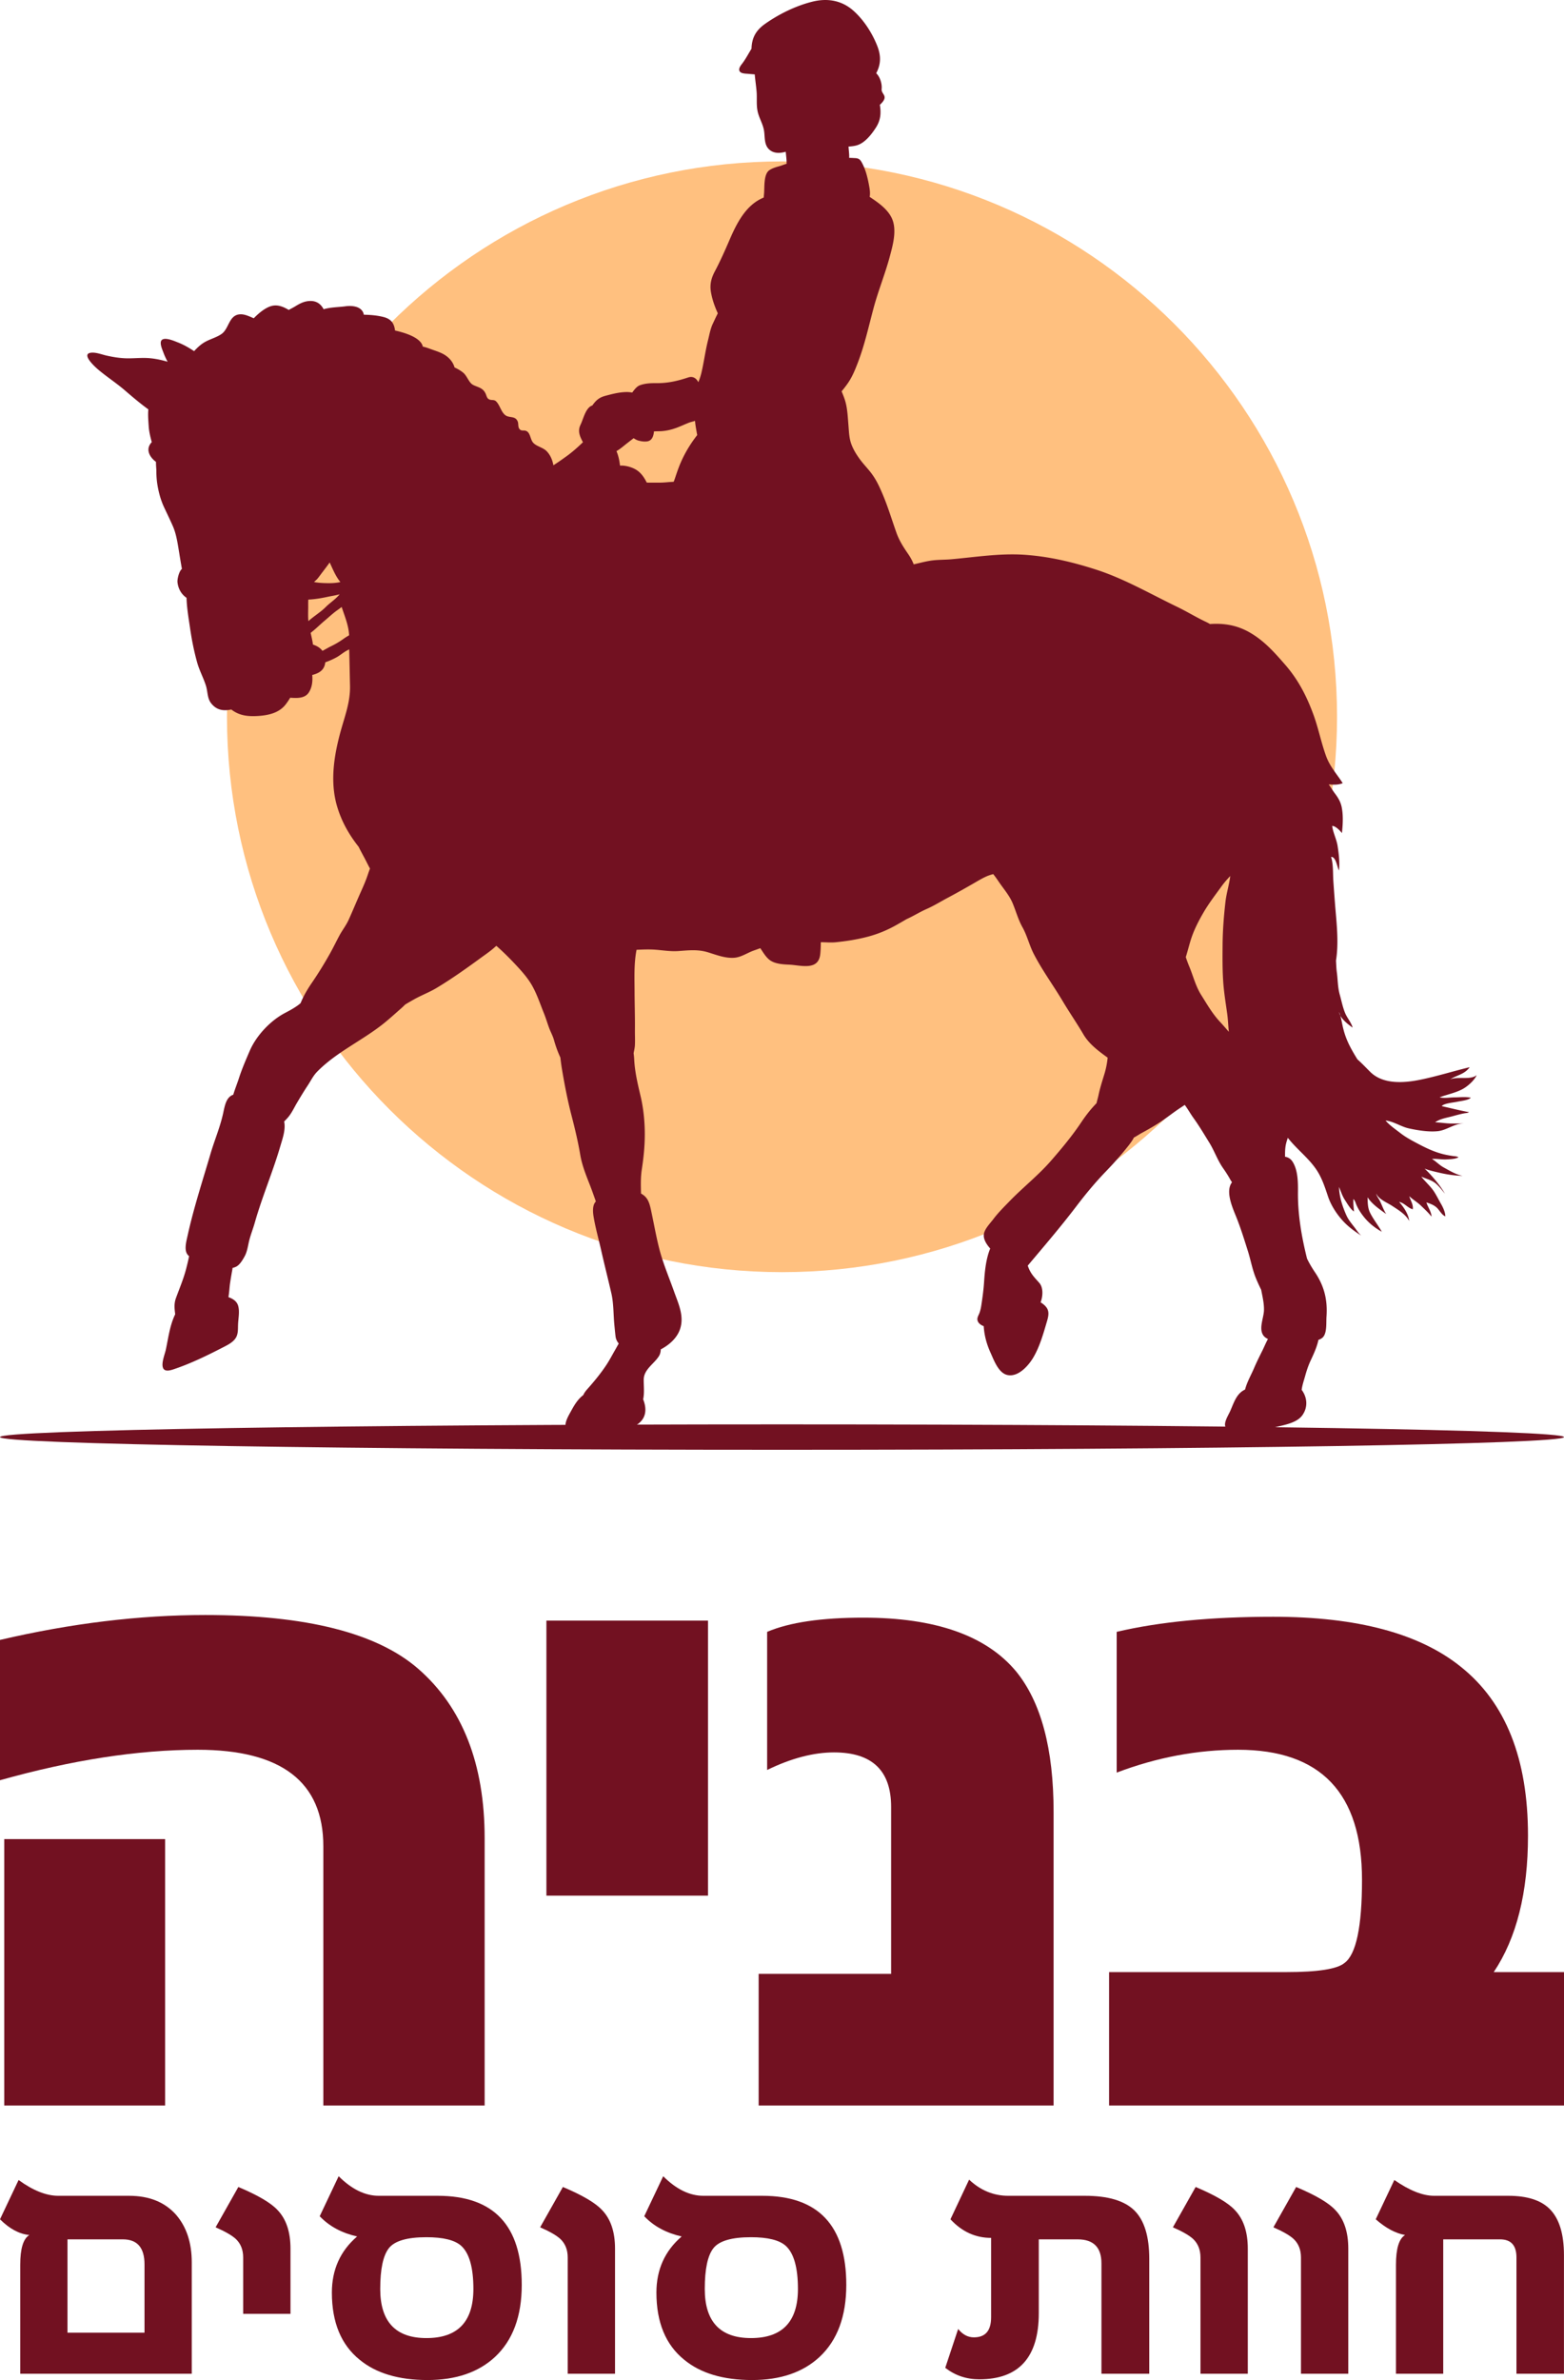 <?xml version="1.0" encoding="UTF-8"?>
<svg data-bbox="-0.01 -0.005 5458.1 8300.784" viewBox="0 0 5458.08 8300.78" height="313.731" width="206.29" xmlns="http://www.w3.org/2000/svg" shape-rendering="geometricPrecision" text-rendering="geometricPrecision" image-rendering="optimizeQuality" fill-rule="evenodd" clip-rule="evenodd" data-type="color">
    <g>
        <path fill="#721121" d="M5458.08 5012.06c0 24.477-1221.833 44.32-2729.04 44.32C1221.833 5056.38 0 5036.537 0 5012.06s1221.833-44.32 2729.04-44.32c1507.207 0 2729.04 19.843 2729.04 44.32z" data-color="1"/>
        <path d="M1691.31 7343.37h-562.92v-904.15c0-224.25-146.1-336.63-438.28-336.63-208.93 0-438.8 35.76-690.12 106.25v-489.36c247.24-57.72 486.3-86.84 716.68-86.84 351.44 0 598.68 62.32 742.73 187.47 154.27 134.35 231.91 331.52 231.91 591.02v932.24zm-1115.12 0H14.8v-929.18h561.39v929.18z" fill="#721121" fill-rule="nonzero" data-color="1"/>
        <path fill="#721121" fill-rule="nonzero" d="M2470.82 6611.38h-563.94v-959.32h563.94v959.32z" data-color="1"/>
        <path d="M3676.86 7343.37h-1029.3v-459.23h462.29v-582.33c0-126.68-66.4-190.02-199.22-190.02-71.51 0-149.67 20.43-233.44 61.3v-481.71c78.16-33.2 189.51-49.55 335.61-49.55 251.32 0 428.57 62.32 532.78 186.96 87.35 106.76 131.28 270.23 131.28 490.9v1023.68z" fill="#721121" fill-rule="nonzero" data-color="1"/>
        <path d="M5458.08 7343.37H3870.46v-465.36h619.63c109.31 0 176.74-10.72 201.77-31.67 40.86-29.62 61.3-126.68 61.3-290.14 0-302.41-144.05-453.61-432.16-453.61-143.02 0-284.01 26.56-423.97 79.69v-490.9c149.67-35.24 332.03-52.61 546.57-52.61 292.19 0 510.82 58.23 655.38 175.21 155.8 124.64 233.44 320.79 233.44 587.95 0 198.71-39.84 357.06-119.53 476.08h245.2v465.36z" fill="#721121" fill-rule="nonzero" data-color="1"/>
        <path d="M669.23 7890.75v388.06H70.61v-379.95c0-56.32 10.45-90.88 31.79-103.89-34.99-3.2-69.12-21.55-102.4-54.83l64.85-136.96c50.56 36.69 96.64 55.04 138.88 55.04h246.83c69.97 0 124.59 21.97 163.84 66.13 36.48 42.24 54.83 97.5 54.83 166.4zm-164.91 244.91v-238.08c0-58.45-25.17-87.47-75.73-87.47H235.52v325.55h268.8z" fill="#721121" fill-rule="nonzero" data-color="1"/>
        <path d="M1013.76 8069.96H848.64v-196.7c0-26.67-8.53-48.21-25.6-64.43-13.65-12.58-37.12-26.02-70.61-40.74l79.36-140.59c68.48 28.8 114.13 55.68 136.96 80.64 30.08 31.36 45.01 76.16 45.01 134.4v227.42z" fill="#721121" fill-rule="nonzero" data-color="1"/>
        <path d="M1820.8 7968.83c0 109.66-31.15 193.29-93.23 251.31-57.82 53.76-136.54 80.64-235.52 80.64-100.91 0-179.84-23.68-237.02-70.82-64.43-52.06-96.85-130.14-96.85-234.25 0-80 29.44-145.28 88.1-195.62-53.76-12.16-97.28-35.63-130.56-70.62l66.14-139.52c45.44 45.44 92.16 68.27 140.16 68.27h205.65c195.42 0 293.13 103.47 293.13 310.61zm-168.75 14.3c0-74.03-14.08-124.16-42.03-149.98-22.4-20.48-63.15-30.5-121.81-30.5-67.42 0-111.15 12.8-131.2 38.4-20.06 25.6-30.08 72.96-30.08 142.08 0 114.13 53.76 171.31 161.28 171.31 109.22 0 163.84-57.18 163.84-171.31z" fill="#721121" fill-rule="nonzero" data-color="1"/>
        <path d="M2146.34 8278.81h-165.12v-405.55c0-26.67-8.53-48.21-25.6-64.43-13.65-12.58-37.12-26.02-70.61-40.74l79.36-140.59c68.48 28.8 114.13 55.68 136.96 80.64 30.08 31.36 45.01 76.16 45.01 134.4v436.27z" fill="#721121" fill-rule="nonzero" data-color="1"/>
        <path d="M2953.39 7968.83c0 109.66-31.15 193.29-93.23 251.31-57.82 53.76-136.54 80.64-235.52 80.64-100.91 0-179.84-23.68-237.02-70.82-64.43-52.06-96.85-130.14-96.85-234.25 0-80 29.44-145.28 88.1-195.62-53.76-12.16-97.28-35.63-130.56-70.62l66.14-139.52c45.44 45.44 92.16 68.27 140.16 68.27h205.65c195.42 0 293.13 103.47 293.13 310.61zm-168.75 14.3c0-74.03-14.08-124.16-42.03-149.98-22.4-20.48-63.15-30.5-121.81-30.5-67.42 0-111.15 12.8-131.2 38.4-20.06 25.6-30.08 72.96-30.08 142.08 0 114.13 53.76 171.31 161.28 171.31 109.22 0 163.84-57.18 163.84-171.31z" fill="#721121" fill-rule="nonzero" data-color="1"/>
        <path d="M4010.68 8278.81h-166.83v-385.07c0-55.68-27.74-83.63-83.2-83.63h-135.47v257.5c0 153.6-69.33 230.61-207.58 230.61-45.01 0-84.69-13.44-118.82-40.1l45.01-135.47c15.57 19.41 33.71 29.23 55.04 29.23 40.11 0 59.95-23.26 59.95-69.98v-276.91c-54.62 0-101.76-21.54-141.87-64.85l65.07-138.24c39.89 37.55 85.54 56.32 136.96 56.32h267.52c80.21 0 137.81 17.07 172.38 51.2 34.56 34.13 51.84 90.45 51.84 168.75v400.64z" fill="#721121" fill-rule="nonzero" data-color="1"/>
        <path d="M4354.56 8278.81h-165.12v-405.55c0-26.67-8.53-48.21-25.6-64.43-13.65-12.58-37.12-26.02-70.61-40.74l79.36-140.59c68.48 28.8 114.13 55.68 136.96 80.64 30.08 31.36 45.01 76.16 45.01 134.4v436.27z" fill="#721121" fill-rule="nonzero" data-color="1"/>
        <path d="M4705.28 8278.81h-165.12v-405.55c0-26.67-8.53-48.21-25.6-64.43-13.65-12.58-37.12-26.02-70.61-40.74l79.36-140.59c68.48 28.8 114.13 55.68 136.96 80.64 30.08 31.36 45.01 76.16 45.01 134.4v436.27z" fill="#721121" fill-rule="nonzero" data-color="1"/>
        <path d="M5457.93 7864.94v413.87h-165.77v-405.55c0-42.24-18.98-63.15-57.38-63.15h-198.19v468.7h-164.91v-379.95c0-56.32 10.45-90.88 31.79-103.89-33.28-5.76-67.42-24.11-102.4-54.83l64.85-136.96c52.91 36.69 99.2 55.04 138.88 55.04H5264c65.07 0 113.07 15.15 143.79 45.65 33.5 33.28 50.14 87.04 50.14 161.07z" fill="#721121" fill-rule="nonzero" data-color="1"/>
        <path fill="#ffc07f" d="M4666 2499.9c0 1069.748-867.202 1936.95-1936.95 1936.95S792.1 3569.648 792.1 2499.9 1659.302 562.95 2729.05 562.95 4666 1430.152 4666 2499.9z" data-color="2"/>
        <path d="M5106.44 3797.1c-25.52 14.37-55.45 19.8-82.39 29.88 15.86 4.29 35 .29 51.5.29 18.37 0 39.76-2.99 57.49 1.47-9.48 8.94-35.81 11.16-48.79 14.05-12.51 2.71-45.31 5.24-52.91 15.01 31.69 7.18 63.52 15.34 95.39 21.09-4.92 3.32-12.06 3.03-18.23 4.32-13.78 2.71-27.41 6.54-40.88 10.22-20.12 5.41-42.61 8.46-59.24 20.92 19.48.47 38.96 4.18 59.1 4.18h41.02c-8.71.28-17.58 1.39-25.66 4-22.02 6.97-41.99 20.24-65.28 22.63-31.35 3.36-70.01-2.86-100.61-9.58-27.09-5.75-54.01-24.91-81.59-27.49 13.31 16.01 34.87 30.71 51.34 43.48 18.23 14.21 37.72 24.76 57.98 35.48 25.84 13.69 51.49 26.49 79.71 34.93 14.07 4.35 28.83 7.21 43.38 9.43 6.83 1.14 17.91 1.28 22.03 4.99-11.89 6.24-28.04 6.39-41.17 7.2-16.97 1.08-35.03-2.9-51.49-1.61 14.56 8.59 25.82 21.37 40.88 29.54 19.8 10.86 44.19 25.87 66.51 29.4-28.66-.64-56.22-4.81-84.28-11.51-16.47-3.85-32.96-7.51-48.77-13.59 8.7 7.85 16.94 16.46 24.86 25.4 17.44 19.67 33.11 39.46 46.25 62.16-9.66-11.81-18.05-23.16-29.45-33.55-15.85-14.38-34.54-17.57-53.09-26.2 13.47 17.61 31.04 32.27 43.73 51.12 9.18 13.86 16.63 29.53 25.02 43.91 6.96 11.97 15.07 29.23 15.07 43.46-11.25-3.85-20.29-20.8-28.85-29.25-10.45-10.35-23.76-14.71-37.05-19.33 4.42 16.14 17.41 32.61 17.73 49.54-11.72-14.55-23.6-25.37-37.07-38.32-12.68-12.16-28.05-20.93-40.57-32.78 4.45 15.19 14.42 28.93 12.37 45.54-16.16-3.35-30.27-22.83-47.7-25.55 15.7 17.71 32.5 42.04 35.17 66.44-12.5-23.66-38.33-38.64-59.87-52.91-17.28-11.31-46.75-22.63-55.3-42.79 1.12 8.82 9.19 18.07 13.31 26.7 7.14 15.01 12.35 30.52 21.55 44.67-23.44-16.73-48.65-33.65-65.11-58.26.8 19.82.16 36.9 9.5 55.28 11.73 22.83 28.06 43.15 40.25 64.85-25.03-14.07-47.04-31.48-64.81-54.65-9.18-11.8-17.26-24.42-23.29-38.03-2.99-6.54-5.55-17.05-10.93-21.37-1.1 14.67.8 29.26 2.05 43.45-12.51-8-23.44-27.49-31.67-40.1-9.36-14.19-14.1-29.84-20.44-45.51 0 32.4 12.35 69.61 25.51 98.87 7.29 16.27 18.52 29.21 29.14 43.11 7.29 9.45 13.96 20.46 23.15 28-23.15-14.89-46.43-31.68-64.97-52.26-21.38-23.45-40.87-53.36-51.17-83.71-11.88-35.29-22.5-69.16-44.52-99.67-27.72-38.81-66.84-68.2-96.01-105.76-3.94 11.17-7.44 22.34-8.71 35.28-1.1 10.26-1.1 20.48-.96 30.71 10.48 1.73 19.82 6.85 26.78 18.21 18.37 29.68 18.55 71.4 18.22 104.95-.77 77.91 12.52 155.24 31.36 230.81.18.5.18.98.34 1.41 7.91 16.3 16.95 31.66 27.7 47.63 32.34 47.94 44.23 95.99 40.27 153.82-1.44 20.01 1.55 48.73-8.25 66.76-4.12 7.85-11.41 12.3-19.95 15.05-5.4 26.19-17.76 51.91-28.54 75.07-7.59 16.92-13.14 33.83-18.05 51.76-3.8 13.59-10.13 31.93-11.88 47.61 19.16 25.72 22.81 59.59 2.37 88.48-19.16 26.83-63.04 33.85-92.67 41.22-47.07 11.64-98.71 16.29-147.02 11.17-12.37-1.28-29.47-2.72-30.26-18.21-.81-15.98 12.98-36.59 19-50.64 12.83-29.73 22.05-59.89 51-73.12 6.68-26.09 20.62-49.54 31.54-75.13 9.19-21.38 19.34-41.64 29.8-62.6 5.69-11.66 10.61-23.65 16.62-34.96.47-.81 1.11-2.11 1.9-3.68-6.8-3.05-12.66-7.36-16.3-12.79-16.33-23.46 1.58-61.03 2.38-86.76.77-24.77-5.24-48.23-9.68-72.02-6.65-13.45-12.83-26.85-18.54-40.76-12.66-30.81-18.2-64.19-28.35-95.8-12.03-38.2-23.92-76.56-38.65-113.76-12.05-30.68-41.53-92.01-16.32-124.61-2.53-3.67-4.93-7.51-7.12-11.49-7.3-13.25-15.54-25.7-24.26-38.18-19-27.02-29.76-59.1-47.05-87.36-18.2-29.42-35.79-59.27-56.09-87.39-10.14-14.07-19.49-30.99-30.41-45.49-5.87 4.1-11.72 7.95-17.1 11.46-22.69 14.99-43.72 31.95-66.22 46.97-22.21 14.69-43.9 27.16-67.33 39.76-7.6 4.17-17.11 10.71-26.79 15.68-4.44 9.08-10.94 18.02-18.85 28.24-24.72 31.32-51.8 62.01-79.53 90.61-37.86 39.28-71.13 79.69-104.09 123.02-53.54 70.26-111.05 137.17-167.93 204.77 2.06 6.53 4.93 13.38 8.87 20.57 8.71 15.67 19.65 26.22 31.21 39.49 14.26 16.11 13.3 45.53 4.75 68.02 8.55 5.28 16.33 11.5 21.55 19.33 9.51 14.53 5.24 31.2.79 46.52-12.69 43.13-25.67 89.91-48.94 128.41-16.95 27.97-52.45 67.56-89.68 59.09-30.57-7-46.44-51.13-57.84-76.37-14.08-30.82-22.33-61.02-24.41-93.88-11.71-4.5-22.01-12.47-22.16-24.61 0-7.53 5.39-15.69 7.78-22.69 3.3-9.25 5.05-18.72 6.49-28.44 3.95-26.02 7.44-52.08 9.18-78.45 2.41-36.58 6.35-80.19 21.4-116.61-13.48-15-25.99-34.64-21.55-53.16 3.94-17.41 22.02-35.48 32.46-49.37 17.29-23 38.2-43.46 58.16-64.07 46.25-47.45 99.18-89.12 142.75-139.12 38.47-44.11 74.61-87.55 107.08-136.23 16.01-23.84 32.97-45.26 52.12-64.91 1.92-8.94 4.74-17.7 6.66-26.82 5.07-24.28 12.19-46.96 19.49-70.57 6.67-20.97 10.46-39.98 12.68-61.39-32.17-23.29-64.83-47.41-84.75-81.48-22.84-38.92-48.5-75.97-71.63-114.82-32.8-55.12-71.3-107.35-100.9-164.38-16.16-30.97-23.3-64.67-40.58-95.21-14.57-26.19-22.33-55.9-34.06-83.55-10.43-24.88-29.14-46.93-44.53-68.99-7.59-10.87-14.56-21.56-22.96-31.78-6.33 1.74-12.66 3.67-18.85 6.05-15.36 6.25-30.72 15.36-45 23.65-31.19 18.08-62.41 35.64-94.09 52.54-24.87 13.12-48.96 28.29-74.47 39.46-24.09 10.54-45.79 24.6-69.86 35.32-11.25 6.69-22.66 13.12-33.73 19.46-34.09 19.36-68.79 33.6-106.79 43.15-35.17 8.96-70.67 14.38-106.63 18.03-16.65 1.77-34.85-.1-52.27-.1 0 14.18-.48 28.24-1.91 41.8-6.33 59.28-69.24 38.03-109.17 36.41-22.31-.91-51.16-2.69-69.21-17.69-12.69-10.55-21.25-25.71-30.88-39.78-8.89 3.52-18.08 6.56-25.38 9.24-21.07 8.02-41.81 22.21-64.3 24.13-30.75 2.73-61.33-9.08-90.47-18.18-37.39-11.81-67.8-7.69-105.83-5.12-28.2 1.9-54.35-2.86-82.05-4.8-21.07-1.41-42.48-.46-63.69.45-.48 1.63-.66 3.04-.97 4.64-8.4 46.97-6.16 94.61-6.02 142.36.18 44.56 1.73 88.63 1.24 133.03-.13 17.29.81 34.83 0 52.08-.41 9.57-2.83 19.01-4.56 28.42.94 7.36 1.73 14.89 2.04 22.4 2.25 42.62 12.05 84.33 21.87 125.69 10.31 42.82 15.08 89.96 15.08 134.03 0 42.8-4.15 82.76-10.66 124.94-4.11 27.47-3.14 54.93-2.52 82.55 23.01 12.31 29.16 30.54 35.33 59.92 9.35 43.29 16.94 87.23 27.74 130.01 12.98 51.61 34.52 101.78 52.29 151.81 14.4 40.55 34.68 82.21 22.33 126.15-9.35 33.85-37.88 59.42-68.76 75.56-.18 8.45-2.07 16.8-6.8 24.13-17.59 27.43-52.93 46.16-52.75 82.43 0 22.68 2.83 45.68-1.9 67.55 12.48 31.3 12.34 64.55-19.2 86.76-27.54 19.48-64.94 14.67-96.77 18.85-42.17 5.43-95.85 22.99-137.68 8-35.5-12.65-7.78-54.21 3.77-75.73 11.73-21.39 23.32-39.29 41.03-52.73 3.18-7.5 8.23-14.2 13.8-20.42 23.63-26.55 45.81-53.37 65.6-82.95 11.86-17.73 21.4-36.25 31.99-54.6 1.77-3.04 6.82-12.18 12.21-21.72-5.7-7.03-9.82-14.71-11.1-24.93-1.56-12.62-2.69-25.43-3.94-38.01-3.81-37.05-2.26-74.59-10.45-111.19-11.59-50.46-24.42-100.64-35.84-151.27-8.72-38.79-19.93-77.8-26.43-117.25-2.56-15.19-4.78-40.39 7.92-52.57-.52-1.76-1.14-3.53-1.76-5.43-5.85-16.59-11.73-33.2-18.06-49.69-13.76-35.11-28.5-71.06-34.7-108.45-7.75-45.98-18.99-92.51-30.71-137.69-13.33-51.44-23.64-104.78-32.49-157.19-2.53-14.53-4.43-29.23-6.16-43.92-9.06-19.47-16.33-39.61-22.38-61.34-3.98-14.21-11.24-26.99-16.47-40.75-6.64-17.88-11.87-36.07-19.16-53.8-13.15-32.6-25.05-69.02-43.25-99.38-17.6-29.52-43.9-57-67.31-81.61-17.61-18.24-35.98-36.11-54.83-52.58-3.19 2.91-6.2 5.3-8.58 7.52-12.84 11.19-26.43 20.62-40.21 30.55-51.95 38.01-105.2 76.18-160.68 109.39-23.59 14.06-50.2 24.25-74.76 37.67-11.41 6.43-22.97 12.96-34.21 19.85-7.12 7.5-15.22 14.51-22.97 21.23-16.82 14.88-33.76 30.17-51.33 44.24-74.14 59.58-165.43 100.02-232.57 168.55-13.63 13.85-21.87 31.28-32.49 47.41-13.15 19.8-25.67 40.45-37.71 60.87-10.45 17.58-18.85 36.75-32.48 52.25-3.95 4.47-8.2 8.92-12.53 13.23 5.89 27.18-5.05 58.16-12.83 84.36-26.29 90.43-63.65 177.12-89.49 267.91-5.54 19.76-13.15 38.93-18.55 58.77-5.39 19.97-7.12 41.35-17.25 59.58-6.02 10.99-14.92 26.05-25.36 33.21-4.92 3.51-10.76 5.44-16.61 6.87a58.71 58.71 0 0 1-.96 7.52c-2.99 15.82-5.55 31.65-7.93 47.45-1.56 9.9-2.35 29.19-5.4 46.8 15.26 5.76 29.3 13.72 34.07 30.83 5.57 20.1.32 43.45-.48 63.86-.62 15.07.8 31.96-6.81 45.53-9.35 16.95-29.62 26.69-46.12 35.17-52.54 27.14-108.35 54.31-164.24 73.67-11.91 3.94-37.13 14.66-44.39-1.48-7.3-16.46 5.85-47.58 9.37-63.86 9.17-42.84 13.92-85.01 32.76-123.82-2.17-18.87-4.73-35.93 2.53-56.25 12.69-34.8 26.81-67.54 36.01-103.48 3.6-14.25 7.27-28.6 9.94-43.13-19.93-15.04-10.46-47.76-4.75-73.52 21.1-95.49 52.17-190.21 79.7-283.99 14.08-47.76 33.42-92.33 44.04-141.24 5.54-25.35 10.31-55.9 35.19-64.19 5.7-18.99 13.45-38.18 19.33-56.23 10.45-32.74 24.67-65.46 38.3-97.13 23-53.18 72.27-105.23 122.94-131.79 17.92-9.39 38.05-20.27 53.9-33.7 1.42-2.87 2.7-5.74 3.94-8.63 9.35-21.38 22.84-43.92 35.98-62.93 22.48-32.9 44.04-67.74 63.51-102.71 11.56-20.6 21.87-42.14 33.11-63.08 10.14-18.52 23.32-35.14 32.01-54.48 14.72-32.61 28.35-65.98 43.09-98.72 8.72-19.5 16.78-38.02 23.46-58.14 2.38-7.19 4.91-14.23 7.58-21.24-7.24-12.96-13.92-27.34-20.73-39.78-6.5-12.15-13-24.12-18.98-36.24-33.94-42.86-59.75-88.69-75.29-141.55-25.66-87.54-9.96-180.5 14.09-266.46 14.6-51.75 32.48-98.87 31.2-153.49-.9-42.34-1.7-84.66-2.81-127.03-3.17 1.77-6.36 3.4-9.37 4.98-11.87 6.54-22.17 15.63-33.72 22.21-11.77 6.54-25.99 13.08-40.41 18.03-2.88 27.49-21.56 38.02-45.5 44.24 1.91 21.59-.45 43.31-12.03 61.03-13.6 20.92-40.55 19.99-64.93 18.23a214.016 214.016 0 0 1-15.71 23.31c-22.49 29.37-59.08 37.71-94.58 40.23-37.39 2.6-67.62-1.11-95.2-22.49-26.43 5.75-51.03 3.19-70.67-22.03-13.47-17.26-11.39-40.44-17.75-60.57-8.72-27.81-22.94-53.17-30.75-81.43-11.25-40.14-19.31-81.33-25.15-122.57-5.09-34.18-10.94-68.36-11.9-102.88-18.06-12.11-29.45-32.07-31.65-55.07-.81-8.49 4.56-36.88 15.49-45.7-3.63-20.31-6.95-40.75-10.31-61.38-4.74-29.02-9.48-61.29-21.55-88.45-9.79-22.07-20.27-43.79-30.55-65.66-11.27-24.45-18.06-49.02-22.66-75.55-3.01-17.61-4.12-34.49-4.12-52.27 0-4.78-1.45-18.48-1.27-30-23.14-17.26-37.68-44.86-14.74-68.84-5.05-18.71-9.65-37.22-10.76-56.73-.97-15.98-3.14-38.33-1.1-57.5-28.2-20.44-54.66-42.82-81.13-65.65-30.1-26.05-63.51-47.47-93.95-73.17-9.17-7.68-59.4-52.68-27.4-58.47 17.75-3.35 40.71 6.27 57.84 9.9 23.9 5.29 48.12 9.14 72.68 9.28 26.33.13 52.48-2.88 78.63-.32 20.55 1.94 40.69 6.54 60.51 12.14-5.4-9.92-10.28-20.13-14.29-31-3.46-9.71-15.49-34.96-6.34-44.41 11.08-11.48 44.4 3.39 55.46 7.68 20.44 7.82 39.26 18.68 57.57 30.82 12.32-13.25 25-25.25 41.44-33.83 17.12-8.96 40.4-15.49 55.66-27.01 25.15-19 24.52-65.01 62.9-67.57 15.94-1.14 32.44 7.02 48.28 13.74 16.3-16.93 37.58-34.66 58.12-41.69 23.32-7.82 44.22.97 63.86 12.6 7.3-3.99 14.87-7.68 21.87-11.98 12.52-7.65 25.04-14.83 39.46-17.71 29.93-5.77 48.78 5.4 60.51 27.33 23.91-7.23 51.82-7.06 75.73-10.24 26.59-3.7 59.26 1.1 64.61 29.37 23.14.31 47.26 2.39 69.4 8.16 27.74 7.2 36.46 23.98 39.47 46.94 32.8 7.24 90.29 24.16 96.93 56.26 9.69 1.73 19.17 5.42 27.61 8.47 14.87 5.44 31.03 10.21 44.8 17.89 18.85 10.55 32.97 26.98 38.33 46.18 11.72 5.12 23.01 12.28 30.26 18.37 13.99 11.49 19.34 34.97 35.05 42.79 16.96 8.44 32.31 9.27 42.27 28.43 4.44 8.45 4.44 18.38 14.29 22.22 8.99 3.49 16.15-.8 23.91 7.29 12.48 12.97 16.78 35.84 30.89 46.98 14.25 11.35 35.49 1.15 43.9 22.87 3.01 7.99.14 18.54 6.02 25.7 6.64 8.31 14.07 3.35 22.49 6.4 15.53 5.57 14.9 29.06 24.69 40.76 12.35 14.35 35.5 16.6 48.95 31.61 12.66 13.91 19.02 30.34 22.18 47.74 16.19-10.17 31.86-21.41 47.56-32.72 16.96-12.32 34.05-27.16 49.27-41.69 2.04-1.94 4.12-3.84 6.32-5.91-10.27-19.52-19.34-38.02-8.72-60.37 9.21-19.02 14.61-44.9 29.34-60.27 3.6-3.8 7.75-6.05 12.01-7.64h.17c11.69-16.46 22.35-27.46 45.14-33.55 25.19-6.72 49.27-13.08 75.6-13.25 6.15 0 12.34.79 18.5 1.77 7.79-10.73 16.01-21.73 27.44-25.75 17.74-6.22 35.96-7.19 54.48-7.02 40.86.48 74.63-7.06 113.13-19.82 16.96-5.57 28.67 2.87 35.64 16.47 4.12-10.07 7.76-20.8 10.27-31 9.04-37.5 13.82-76.66 23.3-114.54 4.93-19.16 8.25-40.24 16.8-58.11 5.55-11.7 11.25-24.47 17.58-36.61-10.28-22.38-18.52-45.35-23.26-69.95-5.72-28.6-.48-51.12 12.98-76.51 18.68-35.29 34.67-71.44 50.54-108.01 25.83-60.05 57.66-123.78 119.78-149.17.64-4.8.92-9.75 1.39-14.56 1.76-21.55-1.72-65.83 17.45-80.18 9.5-7.03 23.77-11.5 35.17-14.51 8.39-2.24 17.09-6.11 25.99-8.64.31-13.73-1.75-28.13-3.01-41.9-19.81 5.48-41.35 6.75-57.35-7.63-18.88-16.62-14.75-44.25-18.54-66.6-3.98-23.49-17.27-43.45-22.2-66.59-5.06-23.36-1.57-47.46-3.79-71.12-1.76-19.49-4.61-38.65-6.34-57.99-7.78-.48-15.52-1.14-23.31-1.9-8.52-.79-25.01-.34-29.76-9.62-4.76-9.89 6.31-21.86 11.57-29.02 11.22-15.5 20.12-32.62 30.26-48.92 1.1-36.87 14.11-63.09 47.18-86.55 48.34-34.18 107.74-63.28 165.11-77.49 52.29-13.11 102.82-4.81 143.7 31.8 35.63 31.79 64.46 76.51 82.19 120.76 14.93 36.73 13.17 66.77-2.99 96.96 14.1 13.43 20.75 38.16 19 54.77-1.57 13.77 11.89 19.34 10.14 31.79-1.1 7.68-8.21 16.46-16.48 23.66 4.77 27.95 3.18 52.86-13.31 78.77-15.52 24.25-39.29 55.07-67.94 62.75-9.19 2.56-18.56 3.33-28.05 4.15.79 13.11 2.86 26.19 2.37 39.44 6.99-.27 14.42.48 20.28.66 12.84.65 17.6 4.32 23.77 15.49 13.31 24.15 19.96 51.76 25.03 78.77 2.7 14.54 4.75 27.13 2.37 41.03 28.21 18.72 58.63 39.78 74.79 69.36 22.34 40.86 6.81 96.32-4.45 138.3-16.47 61.52-40.87 120.46-57.19 181.98-16.94 63.4-30.72 126.64-54.31 188.18-9.53 24.91-19.66 49.96-35.02 72.02-6.68 9.73-14.12 19.17-21.73 28.3 5.09 12.59 10.46 25.36 13.93 38.78 6.36 23.98 7.64 51.75 9.66 76.52 2.09 23.8 2.09 46.64 10.48 69.33 7.46 19.95 18.54 37.39 31.2 54.45 13.01 17.4 28.37 32.59 41.06 50.19 15.2 21.07 24.39 40.89 34.68 64.69 19.8 45.35 33.72 92.79 50.37 139.45 10.15 28.4 25.05 50.95 41.99 75.7 7.13 10.41 13.46 22.06 18.23 34.35 19.14-4.33 38.18-9.45 57.5-12.6 25.2-4.02 50.7-2.91 76.04-5.29 82.06-7.51 167.47-20.93 249.84-15.64 88.39 5.57 173.5 26.01 256.51 53 96.94 31.82 187.11 84.2 279.28 128.62 32.82 15.8 64.04 34.98 96.97 50.78 6.5 3.04 12.36 5.92 17.6 9.27 49.26-3.35 93.78 3.98 137.34 28.57 51.66 29.28 87.45 70.03 126.13 114.41 44.18 50.95 73.2 106.86 96.63 169.96 18.04 48.22 27.55 98.69 44.99 146.95 13.48 37.39 37.38 62.63 58.3 95.04-13.63 6.23-32 6.09-48.79 4.31 7.43 10.55 14.08 21.91 22.49 32.95 10.91 14.51 19.16 28.71 22.82 46.94 5.85 29.55 3.8 60.54.78 90.24-5.87-8.3-22.97-25.86-34.06-25.07 2.85 23.16 15.39 46.32 19.01 70.27 4.43 28.92 7.6 55.76 4.77 85-6.35-11.01-10.15-48.26-27.58-47.29 8.25 25.54 6.01 57.67 7.92 84.5 2.37 35 4.93 69.98 7.93 105.11 4.9 55.27 10.3 116.8 1.27 171.74.78 13.42 1.1 26.81 2.69 38.97 3.8 26.83 3 53.66 10.43 79.86 6.06 21.42 10.15 43.59 18.7 64.22 7.14 17.26 21.41 33.07 26.33 50.94-13.49-9.56-33.92-24.93-43.1-41.85a85.296 85.296 0 0 0-4.29-12.47c.63 4.32 2.06 8.5 4.29 12.47 4.41 14.88 6.49 30.69 10.29 45.39 5.57 22.52 13.62 43.14 24.24 63.52 7.6 14.56 16.33 29.59 25.34 43.79 15.53 13.59 29.63 28.77 45.15 44.12 44.7 43.77 117.41 38.32 173.63 26.83 58.45-11.83 115.04-29.89 172.85-43.75-17.58 24.9-43.87 27.12-67.96 42.31 27.27-10.7 70.83 3.36 92.36-14.66-7.6 17.86-30.57 38.13-46.89 47.41zM1096.01 2029.92c17.12 3.35 37.12 3.97 52.79 3.97 13.6 0 26.6-1.1 39.12-3.97-16.01-18.72-26.95-45.85-37.39-68.22-7.92 11.16-16.16 21.89-24.53 32.92-6.23 7.97-12.07 16.58-18.58 24.25-3.01 3.51-7.43 7.04-11.41 11.05zm40.4 87.52c13.49-13.6 29.82-24.12 42.93-38.02 2.08-2.22 4.16-4.46 6.2-6.71-14.74 4.01-30.1 6.23-42.62 8.95-22.35 4.82-44.35 8.48-67.01 9.59-.48 8.96-.32 18.03-.32 24.87 0 16.67-.96 33.59.66 50.2 18.86-17.23 42.9-31.45 60.16-48.88zm81.92 98.24c-1.59-34.32-15.36-66.32-25.98-98.7-5.05 3.85-10.14 7.65-14.87 11.01-15.26 10.55-29.48 24.29-43.73 36.11-13.8 11.52-26.46 24.12-40.27 35.6-3.01 2.42-6.16 4.95-9.34 7.68 3.01 13.6 6.33 27.19 8.06 40.75 13.5 4.29 25.36 11.32 33.14 21.87 10.62-5.57 20.76-11.66 29.93-16.12 16.01-7.69 30.57-16.44 45.01-26.85 5.21-3.85 11.72-7.5 18.05-11.35zm1214.83-698.38c-.64-3.21-1.27-6.09-1.58-8.15-2.39-14.06-5.07-27.33-6.01-41.21-7.78 2.38-16.18 4.15-22.7 6.85-15.03 5.95-29.61 12.97-44.97 18.37-15.2 5.3-28.97 8.65-45 10.24-8.55.97-20.12.48-30.73 1.28-1.26 15.63-6.33 31.3-22.15 34.49-10.35 1.93-21.55.17-31.42-2.39-6.64-1.77-12.03-5.12-17.4-8.47-7.78 6.09-15.57 12-23.27 18.05-11.77 9.1-23.46 19.69-36.61 27.02 6.65 15.32 10.59 33.21 12.35 50.48 18.23-.97 38.64 4.77 52.76 12.41 19.64 10.59 31.03 27.82 40.54 46.67 2.22.17 4.15.31 5.71.31h40.87c14.11 0 27.59-1.9 41.67-2.53 1.75-.16 3.81-.34 6.02-.66 1.59-4.28 3.17-8.6 4.45-12.45 6.8-20.3 13.63-40.74 22.49-60.05 15.04-33.24 33.26-62.13 54.98-90.26zm1860.23 1537.97c-10.77 11.33-21.23 23.16-30.41 35.94-21.7 29.98-44.2 59.11-62.91 91.18-18.37 31.67-34.84 63.76-45.46 98.9-5.69 18.7-10.45 38.04-16.48 56.88 3.82 11.16 7.76 22.16 12.21 32.73 13.78 33.07 22.03 68.03 41.18 98.57 20.77 32.9 39.13 65.48 65.75 94.05 10.61 11.38 20.92 23.36 31.21 35.17-2.37-21.09-2.84-42.01-5.86-63.56-5.23-37.89-11.58-75.42-13.95-113.43-2.85-42.64-2.36-84.5-2.05-127.13.48-50.52 4.42-101.75 10.3-151.78 3.48-28.41 12.84-58.31 16.47-87.52z" fill="#721121" data-color="1"/>
    </g>
</svg>
